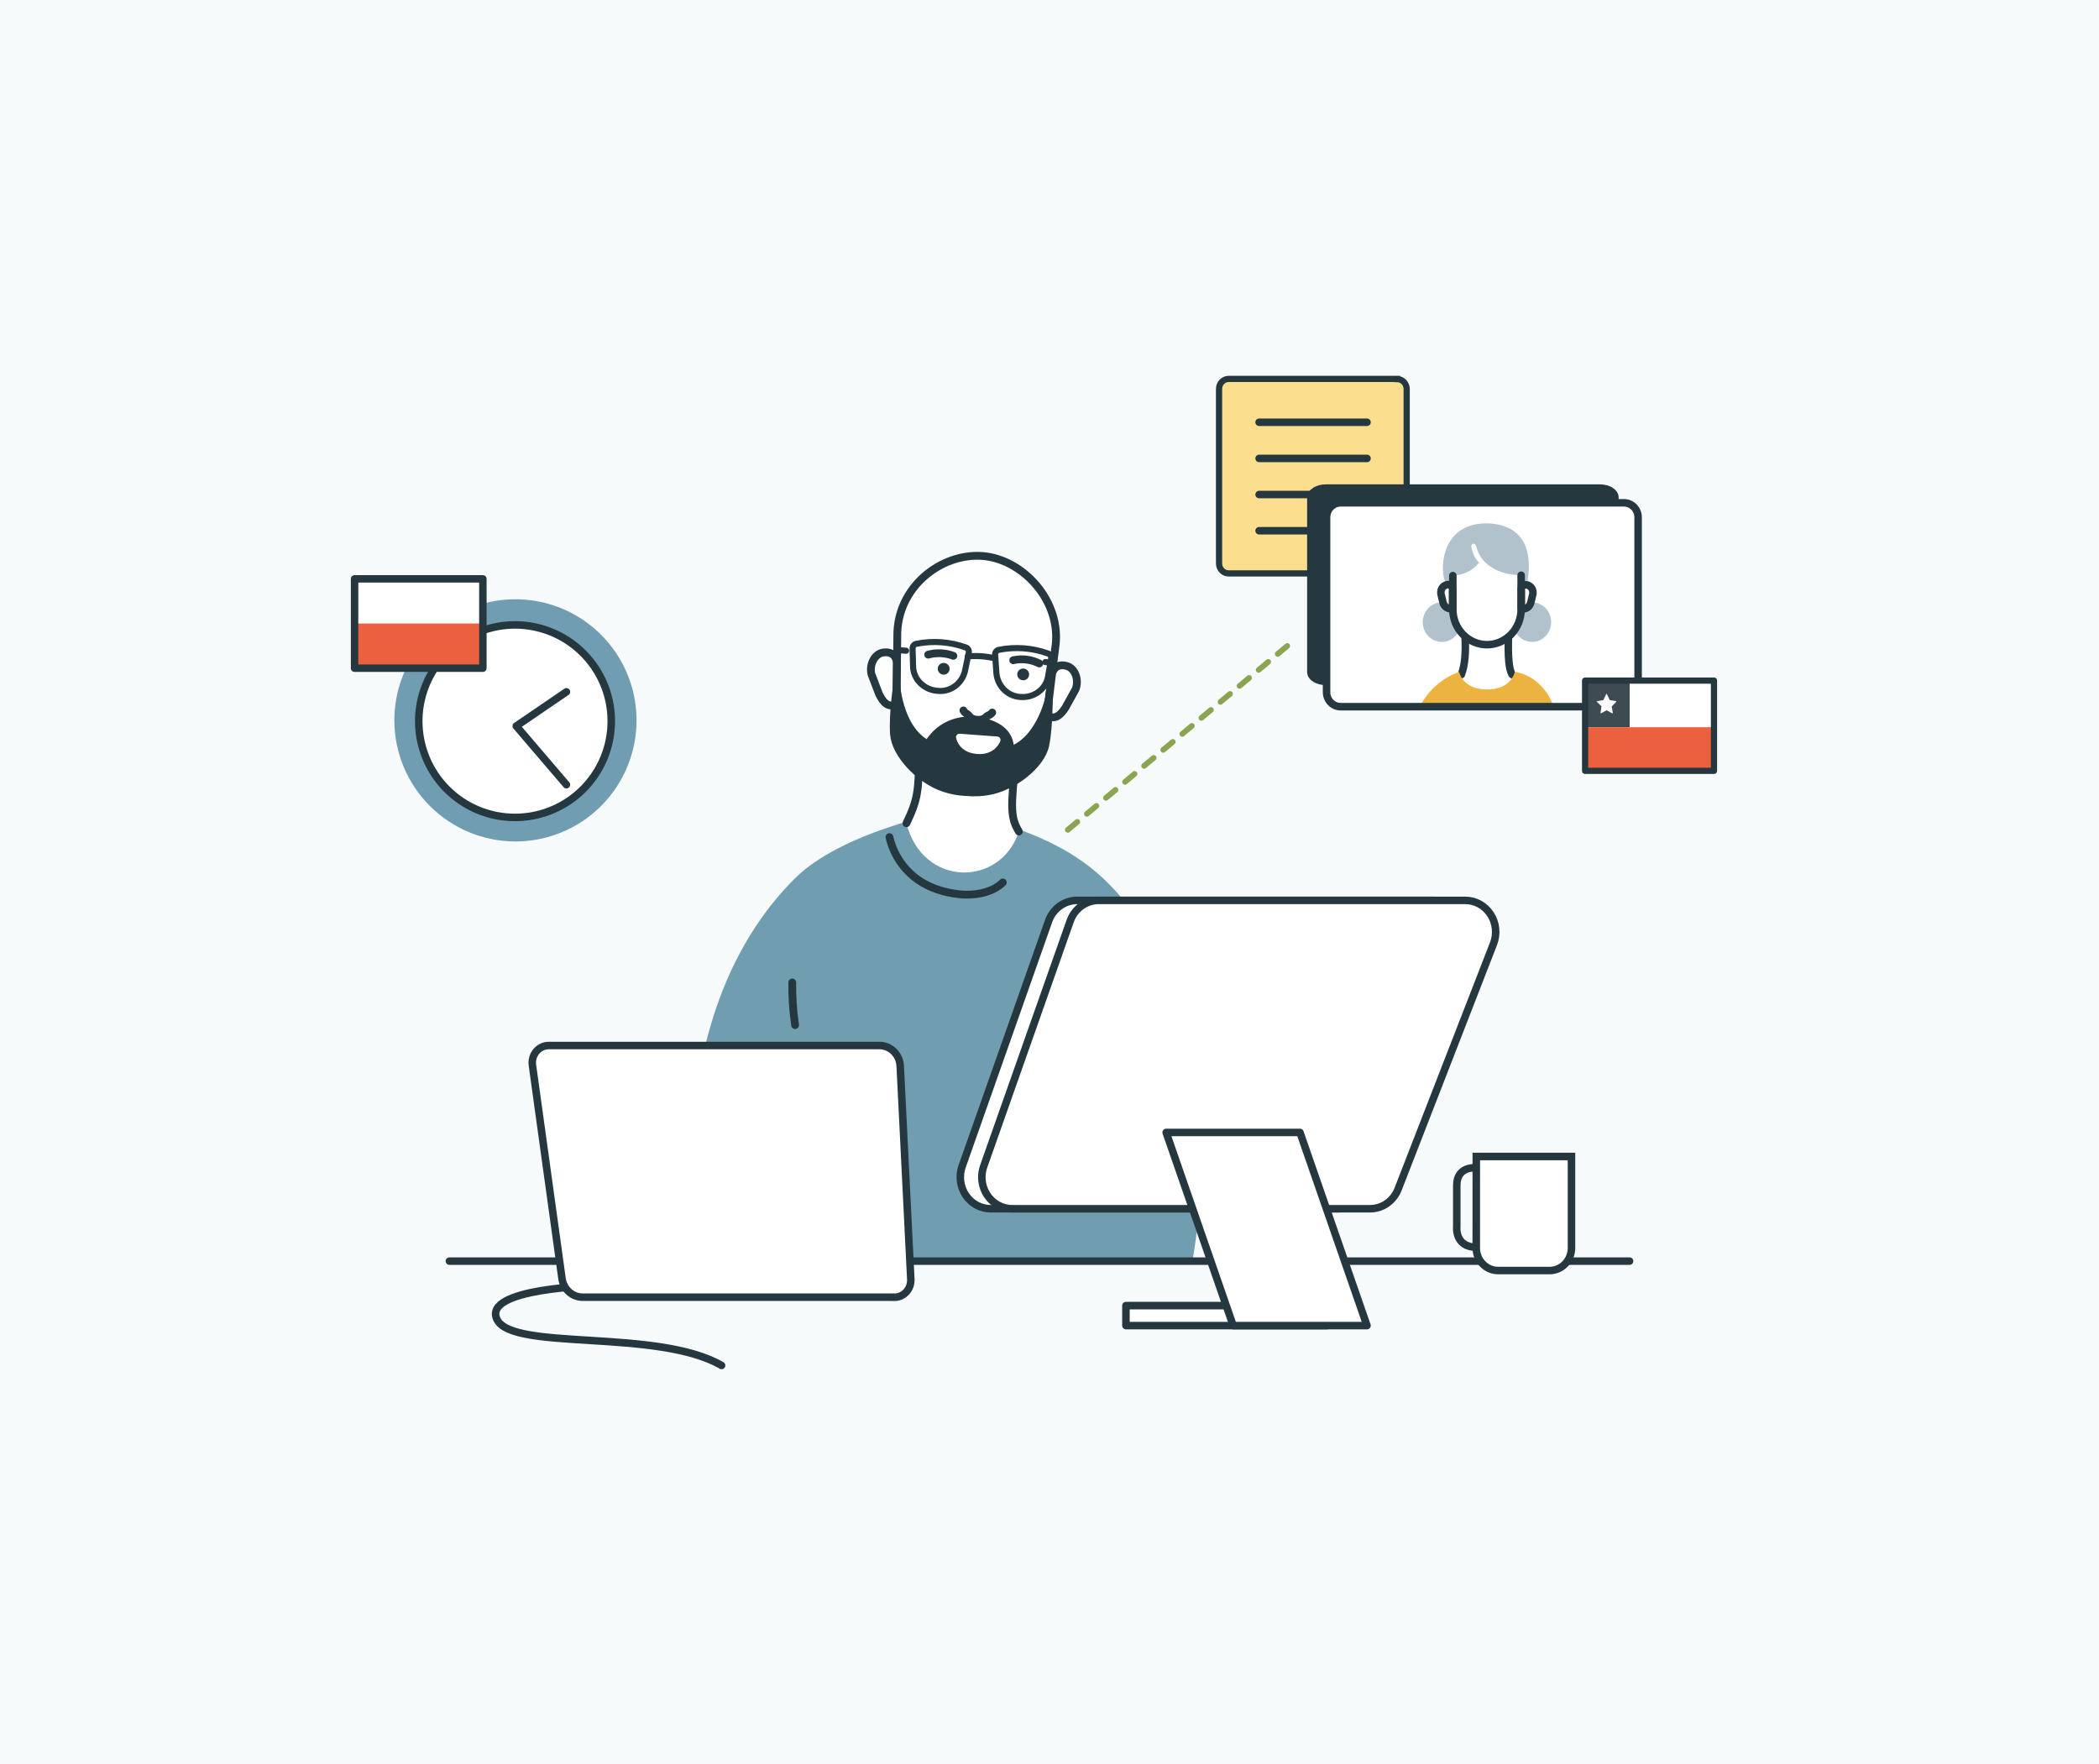 <?xml version="1.0" encoding="UTF-8"?>
<svg width="676px" height="568px" viewBox="0 0 676 568" version="1.1" xmlns="http://www.w3.org/2000/svg" xmlns:xlink="http://www.w3.org/1999/xlink">
    <title>time-zone-alignment-canada</title>
    <g id="Page-1" stroke="none" stroke-width="1" fill="none" fill-rule="evenodd">
        <g id="time-zone-alignment-canada">
            <rect id="Rectangle" fill="#F7FAFB" fill-rule="nonzero" x="0" y="0" width="676" height="568"></rect>
            <g id="Illustration" transform="translate(114, 122)">
                <path d="M270.003,284.156 L190.299,284.156 L190.299,284.084 L190.299,284.156 L110.595,284.156 C110.595,284.156 96.321,206.641 141.878,161.011 C156.987,145.873 190.259,139.521 190.259,139.521 L190.259,139.614 L190.259,139.521 C190.259,139.521 222.02,142.501 241.406,161.011 C286.217,203.713 270.003,284.156 270.003,284.156 Z" id="Path" fill="#719DB1" fill-rule="nonzero"></path>
                <path d="M214.14,145.801 C208.232,163.826 183.096,163.795 177.924,143.13 C181.624,135.468 181.903,132.818 182.012,119.949 L213.305,122.238 C211.316,138.149 211.495,141.418 214.14,145.801 Z" id="Path" fill="#FFFFFF" fill-rule="nonzero"></path>
                <path d="M214.14,145.801 C211.495,141.449 211.355,138.149 213.255,122.238 L182.012,119.949 C181.913,132.787 181.624,135.417 177.924,143.13" id="Path" stroke="#25383F" stroke-width="2.51" stroke-linecap="round" stroke-linejoin="round"></path>
                <path d="M197.331,129.951 C188.319,129.291 173.817,118.031 174.771,104.171 L174.98,82.908 C174.801,67.172 188.976,56.097 202.374,57.056 C215.703,58.087 228.077,71.936 225.869,86.528 L223.173,107.729 C222.258,121.588 205.776,130.58 197.331,129.951 Z" id="Path" stroke="#25383F" stroke-width="2.51" fill="#FFFFFF" fill-rule="nonzero"></path>
                <path d="M191.828,93.526 C191.898,92.484 191.1,91.577 190.045,91.5 C188.991,91.424 188.079,92.207 188.008,93.249 C187.938,94.291 188.736,95.198 189.791,95.275 C190.845,95.351 191.758,94.568 191.828,93.526 Z" id="Path" fill="#25383F" fill-rule="nonzero"></path>
                <path d="M217.435,95.338 C217.506,94.296 216.708,93.389 215.653,93.312 C214.598,93.236 213.686,94.019 213.616,95.061 C213.545,96.103 214.343,97.01 215.398,97.087 C216.453,97.163 217.365,96.38 217.435,95.338 Z" id="Path" fill="#25383F" fill-rule="nonzero"></path>
                <path d="M212.311,90.642 C215.145,89.999 218.105,90.362 220.716,91.673 L212.311,90.642 Z" id="Path" fill="#FFFFFF" fill-rule="nonzero"></path>
                <path d="M212.311,90.642 C215.145,89.999 218.105,90.362 220.716,91.673" id="Path" stroke="#25383F" stroke-width="2.51" stroke-linecap="round"></path>
                <path d="M193.044,89.219 C190.44,88.235 187.607,88.102 184.928,88.838 L193.044,89.219 Z" id="Path" fill="#FFFFFF" fill-rule="nonzero"></path>
                <path d="M193.044,89.219 C190.44,88.235 187.607,88.102 184.928,88.838" id="Path" stroke="#25383F" stroke-width="2.51" stroke-linecap="round"></path>
                <path d="M223.184,108.585 C225.72,109.699 227.292,108.719 229.152,105.873 L232.424,99.923 C233.558,96.943 232.285,93.045 229.261,92.406 C226.615,91.797 224.865,93.251 224.696,96.056 L223.184,108.585 Z" id="Path" stroke="#25383F" stroke-width="2.51" fill="#FFFFFF" fill-rule="nonzero"></path>
                <path d="M174.651,105.017 C171.985,105.749 170.573,104.543 169.071,101.449 L166.634,95.076 C165.928,91.983 167.718,88.291 170.802,88.106 C173.497,87.889 175.029,89.58 174.78,92.385 L174.651,105.017 Z" id="Path" stroke="#25383F" stroke-width="2.51" fill="#FFFFFF" fill-rule="nonzero"></path>
                <path d="M141.15,194.411 C141.099,199.008 141.405,203.601 142.065,208.147" id="Path" stroke="#25383F" stroke-width="2.51" stroke-linecap="round"></path>
                <path d="M243.544,194.411 C243.544,194.411 243.017,200.939 242.102,207.734" id="Path" stroke="#25383F" stroke-width="2.51" stroke-linecap="round"></path>
                <path d="M208.968,162.197 C208.968,162.197 203.418,168.518 190.119,165.125 C176.82,161.733 173.269,151.349 172.463,147.595" id="Path" stroke="#25383F" stroke-width="2.51" stroke-linecap="round" stroke-linejoin="round"></path>
                <path d="M224.028,100.954 C224.028,101.222 221.343,115.783 211.475,119.351 C211.475,119.351 212.281,114.576 206.82,111.689 C202.484,109.483 197.489,109.113 192.895,110.658 C189.497,111.823 186.612,114.207 184.758,117.381 C175.478,112.411 174.811,97.603 174.811,97.335 C174.811,97.335 173.16,107.863 173.637,114.452 C174.115,121.042 182.062,129.487 190.06,132.076 C192.316,132.82 194.657,133.254 197.023,133.365 L197.221,133.365 C199.563,133.598 201.924,133.511 204.244,133.107 C212.51,131.715 221.552,124.507 222.904,118.062 C224.257,111.617 224.028,100.954 224.028,100.954 Z M198.266,119.516 L200.942,117.536 C195.411,117.123 197.958,116.669 197.958,116.669 L205.408,115.638 C205.408,115.638 203.776,119.928 198.266,119.526 L198.266,119.516 Z" id="Shape" stroke="#25383F" stroke-width="1.96" fill="#25383F" fill-rule="nonzero" stroke-linecap="round" stroke-linejoin="round"></path>
                <path d="M195.004,115.411 L207.109,116.309 C207.109,116.309 205.806,120.103 200.793,119.722 C195.601,119.351 195.004,115.411 195.004,115.411 Z" id="Path" stroke="#FFFFFF" stroke-width="2.22" fill="#FFFFFF" fill-rule="nonzero" stroke-linecap="round" stroke-linejoin="round"></path>
                <path d="M196.277,106.791 C196.526,107.274 196.916,107.664 197.391,107.904 C198.386,108.482 198.307,109.637 200.724,109.812 C203.141,109.987 203.469,108.709 204.275,108.41 C204.785,108.241 205.233,107.913 205.558,107.471" id="Path" stroke="#25383F" stroke-width="2.51" stroke-linecap="round" stroke-linejoin="round"></path>
                <path d="M187.912,100.49 C183.575,100.17 180.173,96.778 180.063,92.663 L179.904,86.816 C179.906,86.466 180.027,86.127 180.245,85.86 C180.463,85.592 180.765,85.412 181.098,85.352 C186.408,84.274 191.899,84.673 197.013,86.507 C197.35,86.611 197.638,86.839 197.821,87.15 C198.005,87.46 198.071,87.83 198.008,88.188 L196.754,94.21 C196.255,96.184 195.086,97.906 193.462,99.059 C191.838,100.212 189.868,100.72 187.912,100.49 L187.912,100.49 Z" id="Path" stroke="#25383F" stroke-width="1.96" stroke-linecap="round" stroke-linejoin="round"></path>
                <path d="M214.718,102.47 C219.045,102.779 222.875,99.923 223.541,95.86 L224.536,90.096 C224.586,89.747 224.513,89.391 224.33,89.094 C224.147,88.796 223.867,88.577 223.541,88.477 C218.446,86.639 212.973,86.23 207.676,87.291 C207.331,87.349 207.018,87.536 206.798,87.818 C206.578,88.099 206.465,88.455 206.482,88.817 L206.92,95.004 C207.15,97.007 208.062,98.859 209.491,100.227 C210.921,101.596 212.774,102.391 214.718,102.47 L214.718,102.47 Z" id="Path" stroke="#25383F" stroke-width="1.96" stroke-linecap="round" stroke-linejoin="round"></path>
                <path d="M197.689,89.405 C200.655,89.127 203.644,89.346 206.542,90.054" id="Path" stroke="#25383F" stroke-width="1.96" stroke-linecap="round" stroke-linejoin="round"></path>
                <line x1="175.07" y1="87.373" x2="177.816" y2="87.569" id="Path" stroke="#25383F" stroke-width="1.96" stroke-linecap="round" stroke-linejoin="round"></line>
                <line x1="222.635" y1="91.23" x2="225.251" y2="91.426" id="Path" stroke="#25383F" stroke-width="1.96" stroke-linecap="round" stroke-linejoin="round"></line>
                <path d="M335.941,0.031 L281.711,0.031 C281.304,0.03 280.9,0.112 280.524,0.272 C280.148,0.433 279.805,0.669 279.517,0.967 C279.229,1.265 279,1.619 278.844,2.009 C278.688,2.398 278.607,2.816 278.607,3.238 L278.607,59.469 C278.607,59.891 278.688,60.309 278.844,60.699 C279,61.089 279.229,61.443 279.517,61.74 C279.805,62.038 280.148,62.274 280.524,62.435 C280.9,62.596 281.304,62.678 281.711,62.676 L335.941,62.676 C336.762,62.676 337.548,62.338 338.129,61.737 C338.709,61.135 339.035,60.32 339.035,59.469 L339.035,3.238 C339.022,2.396 338.69,1.592 338.112,1 C337.533,0.408 336.754,0.075 335.941,0.072 L335.941,0.031 Z" id="Path" stroke="#25383F" stroke-width="2" fill="#FBDF8F" fill-rule="nonzero"></path>
                <line x1="291.508" y1="13.993" x2="326.252" y2="13.993" id="Path" stroke="#25383F" stroke-width="2.42" stroke-linecap="round" stroke-linejoin="round"></line>
                <line x1="291.508" y1="25.636" x2="326.252" y2="25.636" id="Path" stroke="#25383F" stroke-width="2.42" stroke-linecap="round" stroke-linejoin="round"></line>
                <line x1="291.508" y1="37.268" x2="326.252" y2="37.268" id="Path" stroke="#25383F" stroke-width="2.42" stroke-linecap="round" stroke-linejoin="round"></line>
                <line x1="291.508" y1="48.93" x2="326.252" y2="48.93" id="Path" stroke="#25383F" stroke-width="2.42" stroke-linecap="round" stroke-linejoin="round"></line>
                <line x1="30.73" y1="284.156" x2="410.81" y2="284.156" id="Path" stroke="#25383F" stroke-width="2.42" stroke-linecap="round"></line>
                <path d="M77.838,292.076 C77.838,292.076 41.035,292.777 46.088,302.986 C51.141,313.194 97.662,305.801 118.392,317.752" id="Path" stroke="#25383F" stroke-width="2.42" stroke-linecap="round"></path>
                <line x1="229.887" y1="145.264" x2="301.375" y2="85.362" id="Path" stroke="#8AA450" stroke-width="1.82" stroke-linecap="round" stroke-dasharray="4.01"></line>
                <path d="M173.896,295.767 L73.542,295.767 C71.965,295.736 70.449,295.133 69.257,294.063 C68.065,292.992 67.272,291.523 67.017,289.91 L57.488,221.191 C57.284,219.982 57.474,218.736 58.029,217.651 C58.584,216.566 59.471,215.704 60.551,215.2 C61.272,214.871 62.052,214.706 62.839,214.715 L169.35,214.715 C171.027,214.75 172.631,215.434 173.846,216.632 C175.06,217.83 175.799,219.457 175.915,221.191 L179.327,289.91 C179.377,290.675 179.273,291.443 179.021,292.164 C178.769,292.885 178.375,293.544 177.864,294.099 C177.353,294.654 176.737,295.092 176.054,295.386 C175.37,295.681 174.636,295.824 173.896,295.808 L173.896,295.767 Z" id="Path" stroke="#25383F" stroke-width="2.42" fill="#FFFFFF" fill-rule="nonzero"></path>
                <path d="M241.078,201.382 C241.078,201.382 240.571,207.703 239.695,214.282" id="Path" stroke="#25383F" stroke-width="2.42" stroke-linecap="round"></path>
                <path d="M361.454,254.097 C361.454,254.097 355.168,253.395 355.168,259.727 L355.168,273.06 C355.168,273.06 354.412,279.691 361.573,279.691" id="Path" stroke="#25383F" stroke-width="2.42" stroke-linecap="round"></path>
                <path d="M361.453,250.457 L392.11,250.457 L392.11,279.897 C392.11,280.855 391.927,281.804 391.573,282.689 C391.219,283.575 390.7,284.379 390.046,285.056 C389.392,285.733 388.616,286.27 387.761,286.636 C386.907,287.001 385.992,287.189 385.067,287.188 L368.476,287.188 C366.611,287.188 364.822,286.42 363.503,285.052 C362.184,283.685 361.443,281.831 361.443,279.897 L361.453,250.457 Z" id="Path" stroke="#25383F" stroke-width="2.42" fill="#FFFFFF" fill-rule="nonzero"></path>
                <path d="M401.232,35.009 L313.033,35.009 C310.248,35.009 307.99,36.443 307.99,38.216 L307.99,94.437 C307.99,96.211 310.248,97.634 313.033,97.634 L401.232,97.634 C404.017,97.634 406.275,96.211 406.275,94.437 L406.275,38.175 C406.275,36.443 404.017,35.009 401.232,35.009 Z" id="Path" stroke="#25383F" stroke-width="2.04" fill="#25383F" fill-rule="nonzero" stroke-linejoin="round"></path>
                <path d="M409.031,39.938 L317.748,39.938 C316.551,39.938 315.402,40.432 314.555,41.31 C313.708,42.188 313.232,43.378 313.232,44.62 L313.232,100.913 C313.232,102.155 313.708,103.345 314.555,104.223 C315.402,105.101 316.551,105.594 317.748,105.594 L409.051,105.594 C410.248,105.594 411.397,105.101 412.244,104.223 C413.091,103.345 413.567,102.155 413.567,100.913 L413.567,44.62 C413.567,44.004 413.449,43.393 413.221,42.824 C412.993,42.254 412.658,41.737 412.237,41.302 C411.815,40.867 411.315,40.523 410.765,40.289 C410.215,40.055 409.625,39.936 409.031,39.938 Z" id="Path" fill="#FFFFFF" fill-rule="nonzero"></path>
                <path d="M385.566,78.34 C385.57,79.799 385.093,81.215 384.212,82.352 C383.331,83.489 382.1,84.279 380.726,84.589 C379.351,84.899 377.915,84.711 376.658,84.056 C375.401,83.401 374.399,82.319 373.818,80.99 C375.199,79.028 375.928,76.654 375.897,74.225 C376.627,74.307 377.363,74.133 377.986,73.731 C378.604,73.323 379.067,72.708 379.299,71.988 L379.418,71.988 C380.225,71.985 381.024,72.147 381.769,72.465 C382.515,72.783 383.193,73.251 383.764,73.841 C384.335,74.431 384.788,75.132 385.097,75.904 C385.406,76.676 385.566,77.504 385.566,78.34 Z" id="Path" fill="#B2C2CD" fill-rule="nonzero"></path>
                <path d="M344.197,78.34 C344.192,79.799 344.67,81.215 345.551,82.352 C346.432,83.49 347.663,84.279 349.037,84.589 C350.412,84.899 351.848,84.711 353.105,84.056 C354.362,83.401 355.364,82.319 355.945,80.99 C354.562,79.029 353.836,76.654 353.876,74.226 C353.145,74.309 352.409,74.135 351.787,73.731 C351.164,73.327 350.696,72.71 350.464,71.988 L350.354,71.988 C348.726,71.985 347.163,72.653 346.008,73.844 C344.854,75.034 344.203,76.652 344.197,78.34 Z" id="Path" fill="#B2C2CD" fill-rule="nonzero"></path>
                <path d="M371.819,83.156 C371.62,89.126 371.899,93.612 373.023,95.262" id="Path" stroke="#25383F" stroke-width="2.42" stroke-linecap="round" stroke-linejoin="round"></path>
                <path d="M356.641,95.252 C357.844,92.158 358.093,87.879 357.844,83.084" id="Path" stroke="#25383F" stroke-width="2.42" stroke-linecap="round" stroke-linejoin="round"></path>
                <path d="M364.587,46.548 C371.052,46.548 380.79,49.436 377.836,65.935 C377.836,65.935 376.334,65.852 375.986,66.966 L375.986,63.192 C375.986,63.192 367.919,63.687 363.343,58.036 C362.42,56.767 361.745,55.324 361.354,53.787 C361.34,53.677 361.303,53.571 361.245,53.478 C361.188,53.385 361.113,53.304 361.026,53.241 C360.938,53.18 360.84,53.138 360.737,53.117 C360.632,53.096 360.524,53.096 360.419,53.117 C359.792,53.292 359.753,53.994 360.101,55.179 C360.485,56.713 361.258,58.112 362.339,59.232 C361.301,60.523 360,61.558 358.529,62.264 C357.093,62.953 355.527,63.306 353.944,63.295 L353.944,66.894 C353.803,66.522 353.54,66.215 353.201,66.026 C352.862,65.837 352.47,65.779 352.093,65.863 C350.054,66.203 347.816,46.651 364.587,46.548 Z" id="Path" fill="#B2C2CD" fill-rule="nonzero"></path>
                <path d="M353.825,74.019 C353.496,74.087 353.158,74.087 352.83,74.019 C352.5,73.965 352.182,73.846 351.895,73.669 C351.614,73.486 351.368,73.252 351.169,72.978 C350.972,72.7 350.83,72.385 350.751,72.05 L350.134,69.544 C350.033,69.211 350.006,68.858 350.055,68.513 C350.089,68.15 350.197,67.798 350.373,67.482 C350.552,67.183 350.789,66.927 351.069,66.729 C351.346,66.525 351.661,66.384 351.994,66.316 L351.994,66.316 C352.246,66.255 352.508,66.255 352.76,66.316 C353.008,66.397 353.233,66.538 353.417,66.729 C353.6,66.918 353.733,67.152 353.805,67.409 C353.869,67.67 353.869,67.943 353.805,68.204 L353.825,74.019 Z" id="Path" stroke="#25383F" stroke-width="2.42" stroke-linecap="round" stroke-linejoin="round"></path>
                <path d="M375.927,74.019 C376.58,74.186 377.27,74.079 377.847,73.72 C378.42,73.356 378.833,72.776 379.001,72.101 L379.597,69.596 C379.697,69.262 379.727,68.911 379.687,68.564 C379.655,68.199 379.542,67.847 379.359,67.533 C379.184,67.235 378.95,66.979 378.672,66.78 C378.395,66.578 378.08,66.438 377.747,66.368 L377.747,66.368 C377.496,66.306 377.233,66.306 376.981,66.368 C376.734,66.442 376.51,66.584 376.335,66.78 C376.151,66.967 376.015,67.197 375.937,67.451 C375.878,67.712 375.878,67.984 375.937,68.245 L375.927,74.019 Z" id="Path" stroke="#25383F" stroke-width="2.42" stroke-linecap="round" stroke-linejoin="round"></path>
                <path d="M375.897,63.254 L375.897,74.226 C375.897,77.25 374.738,80.151 372.675,82.29 C370.612,84.429 367.813,85.631 364.896,85.631 L364.896,85.631 C361.978,85.631 359.18,84.429 357.117,82.29 C355.054,80.151 353.895,77.25 353.895,74.226 L353.895,63.377" id="Path" stroke="#25383F" stroke-width="2.42" stroke-linecap="round" stroke-linejoin="round"></path>
                <path d="M343.201,105.646 C345.909,100.348 350.467,96.324 355.943,94.396 C355.943,94.396 356.938,100.047 364.895,100.047 C372.853,100.047 373.847,94.396 373.847,94.396 C373.847,94.396 382.67,95.19 386.391,105.646 L343.201,105.646 Z" id="Path" fill="#EDB33F" fill-rule="nonzero"></path>
                <path d="M409.031,39.938 L317.748,39.938 C316.551,39.938 315.402,40.432 314.555,41.31 C313.708,42.188 313.232,43.378 313.232,44.62 L313.232,100.913 C313.232,102.155 313.708,103.345 314.555,104.223 C315.402,105.101 316.551,105.595 317.748,105.595 L409.051,105.595 C410.248,105.595 411.397,105.101 412.244,104.223 C413.091,103.345 413.567,102.155 413.567,100.913 L413.567,44.62 C413.567,44.004 413.449,43.393 413.221,42.824 C412.993,42.254 412.658,41.737 412.237,41.302 C411.815,40.867 411.315,40.523 410.765,40.289 C410.215,40.055 409.625,39.936 409.031,39.938 L409.031,39.938 Z" id="Path" stroke="#25383F" stroke-width="2.42"></path>
                <path d="M52,149 C59.714,149 67.254,146.713 73.667,142.427 C80.081,138.142 85.079,132.051 88.031,124.925 C90.983,117.798 91.755,109.957 90.251,102.391 C88.746,94.826 85.031,87.877 79.577,82.423 C74.123,76.969 67.174,73.254 59.608,71.749 C52.043,70.245 44.202,71.017 37.075,73.969 C29.949,76.921 23.858,81.919 19.573,88.333 C15.287,94.746 13,102.287 13,110 C13.013,120.339 17.126,130.251 24.438,137.563 C31.748,144.874 41.661,148.987 52,149 Z" id="Path" fill="#709DB1" fill-rule="nonzero"></path>
                <path d="M51.853,141.258 C57.986,141.26 63.98,139.443 69.08,136.037 C74.179,132.632 78.154,127.79 80.502,122.126 C82.849,116.461 83.464,110.227 82.268,104.212 C81.072,98.198 78.12,92.674 73.784,88.338 C69.448,84.001 63.923,81.049 57.909,79.853 C51.894,78.657 45.66,79.272 39.996,81.619 C34.331,83.967 29.489,87.942 26.084,93.041 C22.678,98.141 20.861,104.136 20.863,110.268 C20.862,114.338 21.663,118.368 23.22,122.129 C24.777,125.889 27.059,129.306 29.937,132.184 C32.815,135.062 36.232,137.345 39.992,138.901 C43.753,140.458 47.783,141.259 51.853,141.258 Z" id="Path" stroke="#25383F" stroke-width="2.42" fill="#FFFFFF" fill-rule="nonzero"></path>
                <polyline id="Path" fill="#FFFFFF" fill-rule="nonzero" points="68.419 100.81 52.266 111.833 68.419 130.725"></polyline>
                <polyline id="Path" stroke="#25383F" stroke-width="2.42" stroke-linecap="round" stroke-linejoin="round" points="68.419 100.81 52.266 111.833 68.419 130.725"></polyline>
                <path d="M232.871,167.971 L347.528,167.971 C349.132,167.973 350.711,168.382 352.127,169.163 C353.543,169.943 354.752,171.072 355.65,172.45 C356.547,173.828 357.105,175.413 357.274,177.067 C357.443,178.72 357.218,180.391 356.62,181.934 L325.914,260.934 C325.182,262.811 323.925,264.419 322.305,265.551 C320.685,266.683 318.776,267.287 316.822,267.286 L205.029,267.286 C203.457,267.278 201.909,266.878 200.517,266.121 C199.124,265.363 197.928,264.269 197.029,262.932 C196.13,261.594 195.554,260.052 195.35,258.435 C195.146,256.819 195.321,255.175 195.858,253.643 L223.71,174.643 C224.401,172.695 225.649,171.012 227.288,169.82 C228.927,168.627 230.878,167.983 232.881,167.971 L232.871,167.971 Z" id="Path" stroke="#25383F" stroke-width="2.42" fill="#FFFFFF" fill-rule="nonzero" stroke-linejoin="round"></path>
                <path d="M239.853,167.971 L357.953,167.971 C359.552,167.981 361.125,168.396 362.535,169.181 C363.944,169.965 365.147,171.095 366.038,172.472 C366.93,173.848 367.483,175.43 367.65,177.08 C367.816,178.729 367.591,180.395 366.994,181.934 L336.288,260.934 C335.56,262.814 334.304,264.424 332.683,265.557 C331.063,266.689 329.151,267.291 327.197,267.286 L212.012,267.286 C210.436,267.293 208.882,266.9 207.486,266.141 C205.376,265.002 203.737,263.106 202.875,260.806 C202.013,258.507 201.987,255.961 202.801,253.643 L230.653,174.643 C231.345,172.688 232.599,170.999 234.246,169.806 C235.893,168.613 237.854,167.973 239.863,167.971 L239.853,167.971 Z" id="Path" stroke="#25383F" stroke-width="2.42" fill="#FFFFFF" fill-rule="nonzero" stroke-linejoin="round"></path>
                <polygon id="Path" stroke="#25383F" stroke-width="2.42" fill="#FFFFFF" fill-rule="nonzero" stroke-linejoin="round" points="309.641 298.479 248.617 298.479 248.617 304.924 313.272 304.924"></polygon>
                <polygon id="Path" stroke="#25383F" stroke-width="2.42" fill="#FFFFFF" fill-rule="nonzero" stroke-linejoin="round" points="326.253 304.924 283.153 304.924 261.568 242.712 304.668 242.712"></polygon>
                <polygon id="Path" fill="#FFFFFF" fill-rule="nonzero" points="0.193 93.2 41.513 93.2 41.513 64.429 0.193 64.429"></polygon>
                <polygon id="Path" fill="#EB613E" fill-rule="nonzero" points="41.523 78.814 0.193 78.814 0.193 93.2 41.523 93.2"></polygon>
                <polygon id="Path" stroke="#25383F" stroke-width="2.4" stroke-linejoin="round" points="0.193 93.2 41.513 93.2 41.513 64.429 0.193 64.429"></polygon>
                <polygon id="Path" fill="#FFFFFF" fill-rule="nonzero" points="438.065 97.355 396.438 97.355 396.438 126.136 438.065 126.136"></polygon>
                <polygon id="Path" fill="#3E4B51" fill-rule="nonzero" points="410.851 97.355 396.438 97.355 396.438 112.204 410.851 112.204"></polygon>
                <path d="M403.56,101.624 L404.405,103.408 C404.416,103.433 404.433,103.454 404.454,103.47 C404.475,103.486 404.499,103.497 404.525,103.501 L406.415,103.79 C406.443,103.792 406.471,103.803 406.494,103.822 C406.517,103.84 406.535,103.865 406.544,103.894 C406.554,103.922 406.555,103.953 406.548,103.982 C406.541,104.011 406.525,104.038 406.504,104.058 L405.131,105.45 C405.112,105.465 405.097,105.486 405.088,105.51 C405.079,105.533 405.077,105.559 405.082,105.584 L405.41,107.554 C405.415,107.583 405.413,107.613 405.402,107.64 C405.392,107.668 405.374,107.691 405.351,107.709 C405.328,107.726 405.301,107.736 405.273,107.738 C405.244,107.74 405.216,107.733 405.191,107.719 L403.49,106.791 C403.468,106.78 403.444,106.775 403.42,106.775 C403.396,106.775 403.373,106.78 403.351,106.791 L401.66,107.719 C401.635,107.733 401.607,107.74 401.578,107.738 C401.55,107.736 401.523,107.726 401.5,107.709 C401.477,107.691 401.459,107.668 401.449,107.64 C401.438,107.613 401.436,107.583 401.441,107.554 L401.759,105.584 C401.772,105.564 401.778,105.541 401.778,105.517 C401.778,105.493 401.772,105.47 401.759,105.45 L400.307,104.058 C400.286,104.038 400.271,104.013 400.263,103.984 C400.256,103.956 400.256,103.926 400.264,103.898 C400.273,103.87 400.289,103.844 400.31,103.825 C400.332,103.806 400.359,103.794 400.387,103.79 L402.287,103.501 C402.311,103.497 402.334,103.487 402.353,103.47 C402.373,103.454 402.387,103.433 402.396,103.408 L403.251,101.624 C403.251,101.582 403.268,101.541 403.297,101.511 C403.325,101.481 403.365,101.465 403.406,101.465 C403.446,101.465 403.486,101.481 403.515,101.511 C403.544,101.541 403.56,101.582 403.56,101.624 Z" id="Path" fill="#FFFFFF" fill-rule="nonzero"></path>
                <polygon id="Path" fill="#EB613E" fill-rule="nonzero" points="438.065 112.215 396.438 112.215 396.438 126.136 438.065 126.136"></polygon>
                <polygon id="Path" stroke="#25383F" stroke-width="2" stroke-linejoin="round" points="438.004 97.19 396.496 97.19 396.496 126.26 438.004 126.26"></polygon>
            </g>
        </g>
    </g>
</svg>